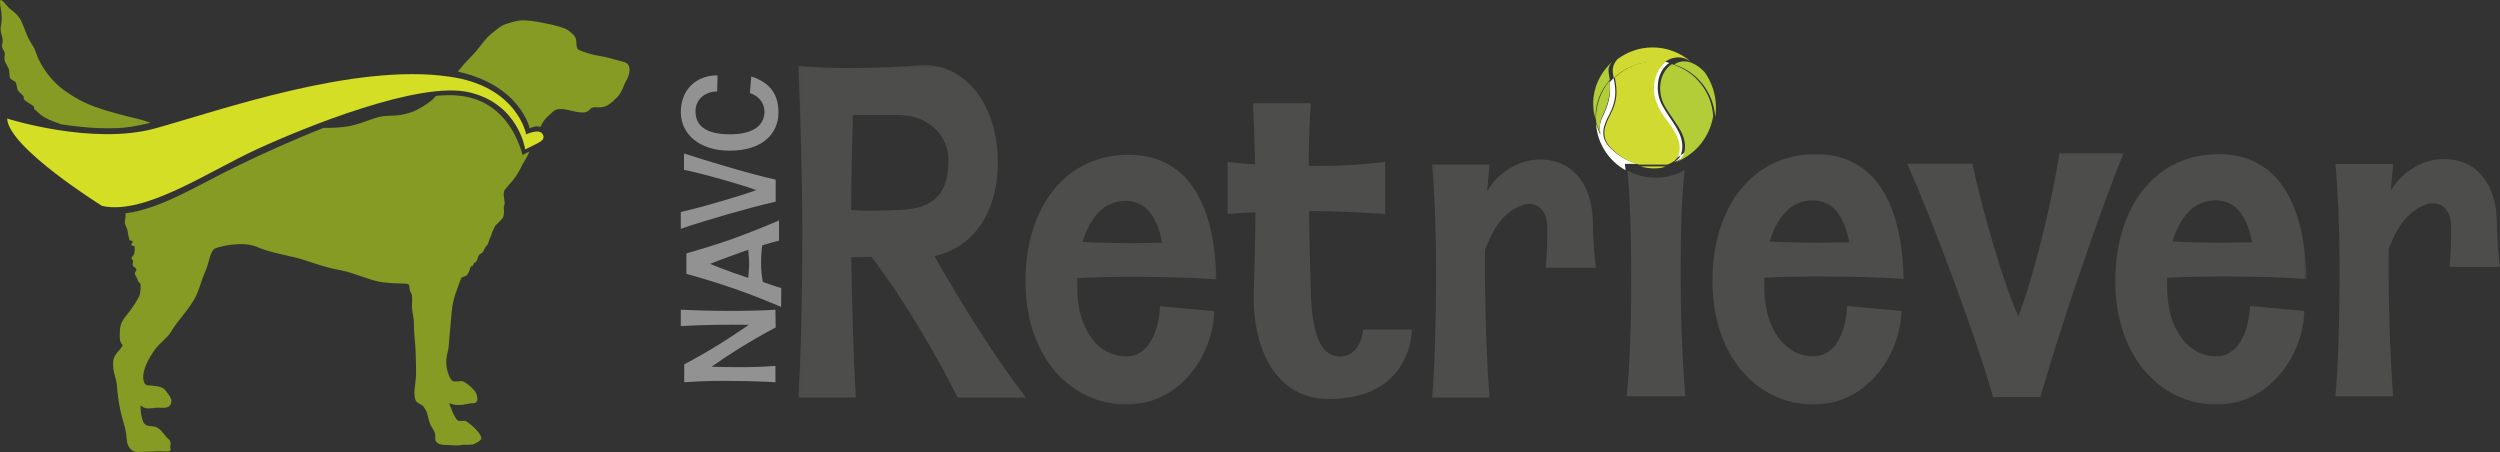<svg xmlns="http://www.w3.org/2000/svg" xmlns:xlink="http://www.w3.org/1999/xlink" width="896" height="162" viewBox="0 0 896 162">
  <rect x="0" y="0" width="896" height="162" fill="#333333" stroke="none"/>
  <defs>
    <polygon id="group-a" points=".084 1.289 149.938 1.289 149.938 122.883 .084 122.883"/>
    <polygon id="group-c" points=".197 1.801 313.614 1.801 313.614 91.883 .197 91.883"/>
  </defs>
  <g fill="none" fill-rule="evenodd">
    <g fill-rule="nonzero">
      <path fill="#859B23" d="M44.99,76.448 C57.785,74.876 71.287,66.104 86.217,58.921 C93.704,55.32 104.451,50.366 115.942,45.831 C118.461,45.88 121.357,45.782 124.559,45.319 C127.74,44.86 131.095,43.383 134.676,42.235 C137.766,41.244 140.085,41.662 143.253,41.228 C144.976,40.992 147.639,40.307 149.23,39.463 C151.257,38.389 153.066,37.343 154.83,35.851 C155.302,35.452 155.81,34.865 156.289,34.37 C158.93,34.109 161.399,34.039 163.644,34.199 C183.928,35.642 187.331,56.799 187.331,55.538 C188.171,55.112 188.967,54.7 189.708,54.294 C189.648,54.474 189.583,54.654 189.511,54.834 C188.836,56.555 187.604,58.161 186.78,59.887 C186.076,61.369 185.224,62.776 184.236,64.087 C183.168,65.475 181.954,66.682 180.985,67.954 C180.122,69.083 180.699,70.76 180.878,72.761 C180.92,73.202 180.522,73.989 180.556,74.417 C180.657,75.686 180.686,76.862 180.379,77.687 C180.023,78.645 178.443,79.86 177.598,80.778 C177.198,81.217 176.964,82.286 176.614,82.767 C176.263,83.247 176.258,83.805 176.109,84.254 C175.961,84.703 175.696,85.017 175.532,85.432 C175.273,86.06 175.156,86.847 174.839,87.446 C174.558,87.981 174.09,88.331 173.799,88.85 C173.568,89.284 173.31,90.073 172.866,90.537 C172.492,90.929 171.933,90.986 171.658,91.423 C171.192,92.157 171.276,93.003 170.665,93.758 C170.405,94.07 169.74,94.195 169.698,94.654 C169.612,95.549 169.009,95.225 168.781,95.534 C168.318,96.164 168.375,97.12 167.918,97.678 C167.627,98.033 167.518,98.555 167.138,98.781 C166.517,99.16 165.628,99.188 165.361,99.674 C164.867,100.577 164.371,102.269 164.001,103.183 C162.741,106.321 162.094,109.113 161.904,111.592 C161.668,114.652 160.956,121.572 160.789,124.375 C160.704,125.792 160.01,126.856 159.94,129.955 C159.89,132.25 161.002,135.26 161.847,136.234 C162.863,137.399 164.979,136.057 166.346,136.869 C167.763,137.7 169.025,138.769 170.075,140.031 C171.26,141.508 171.808,144.635 169.48,144.508 C168.061,144.433 164.498,145.928 161.403,144.612 C160.529,144.238 161.634,146.026 161.85,146.753 C162.198,147.929 162.889,149.053 163.435,150.016 C164.337,151.638 166.218,150.366 167.208,151.054 C170.878,153.556 172.874,156.442 172.453,157.35 C172.196,157.893 171.278,158.521 169.963,159.097 C168.591,159.699 167.003,159.196 165.103,159.528 C163.612,159.788 162.208,159.528 160.909,159.505 C159.399,159.468 158.029,159.572 156.834,158.791 C155.402,157.862 156.387,156.837 155.833,155.061 C155.574,154.241 154.908,153.504 154.474,152.645 C153.731,151.191 153.559,149.715 153.006,147.882 C152.832,147.303 151.748,145.45 151.228,145.175 C150.475,144.773 149.3,144.308 148.923,143.358 C148.027,141.118 148.897,138.115 149.058,135.143 C149.212,132.366 149.04,129.452 148.975,126.412 C148.9,123.038 148.266,119.02 148.328,115.685 C148.364,113.886 147.73,111.989 147.66,110.307 C147.6,108.812 147.829,107.102 147.629,105.765 C147.564,105.337 147.042,104.644 146.849,103.935 C146.636,103.128 146.888,102.054 146.231,101.812 C145.287,101.462 142.572,101.812 137.06,101.156 C134.981,100.896 132.504,100.086 129.954,99.204 C127.202,98.254 124.364,97.236 121.846,96.811 C115.671,95.773 109.873,93.177 105.053,92.095 C102.145,91.443 95.658,90.094 92.303,88.583 C86.801,86.104 78.17,88.508 77.04,89.076 C75.2,90.003 75.021,94.381 73.339,97.862 C72.3,100.029 71.627,103.053 70.447,105.687 C68.422,110.188 63.602,114.909 61.312,118.875 C60.065,121.034 56.881,123.334 55.662,125.076 C52.822,129.125 51.941,131.59 51.504,133.428 C50.984,135.613 51.626,137.967 52.686,138.053 C56.021,138.331 58.271,138.409 59.381,140.015 C59.794,140.615 61.029,142.042 61.302,142.984 C61.608,144.038 61.302,145.359 60.226,145.839 C58.666,146.517 57.429,145.961 55.979,146.135 C53.188,146.47 51.961,146.696 50.49,145.318 C50.158,145.001 50.452,150.727 51.907,152.022 C53.027,153.019 54.584,152.515 55.919,153.06 C57.44,153.691 58.666,155.414 59.412,156.372 C59.649,156.673 60.745,157.6 60.896,157.89 C61.522,159.1 60.818,159.904 61.062,160.621 C61.658,162.368 59.119,161.701 57.027,161.747 C55.207,161.786 53.102,161.932 51.543,161.932 C50.134,161.932 48.185,162.347 46.992,161.132 C46.526,160.662 46.142,160.117 45.854,159.52 C45.316,158.207 45.511,156.741 44.958,154.07 C44.547,152.095 43.773,149.917 43.183,147.257 C42.529,144.213 42.095,141.127 41.883,138.022 C41.735,135.808 40.347,133.137 40.54,129.815 C40.709,126.9 42.684,126.15 43.934,123.825 C44.194,123.318 42.738,123.536 42.923,119.968 C42.97,119.101 42.923,118.011 43.232,116.632 C43.63,114.919 45.186,113.238 46.852,111.037 C47.944,109.569 48.928,108.023 49.794,106.411 C50.394,105.241 50.387,103.261 50.413,102.155 C50.426,101.649 49.911,101.324 49.654,100.974 C49.344,100.551 49.266,100.117 49.087,99.642 C48.908,99.167 48.307,98.558 48.307,98.023 C48.307,97.488 48.973,97.013 48.856,96.499 C48.739,95.985 47.889,95.708 47.632,95.24 C47.375,94.773 47.72,94.124 47.694,93.504 C47.694,93.208 47.05,92.832 47.12,92.437 C47.203,91.968 48.001,91.469 48.081,91.038 C48.265,90.186 48.336,89.314 48.292,88.443 C48.276,88.183 47.151,88.007 47.055,87.773 C46.889,87.381 47.702,86.956 47.538,86.585 C47.323,86.086 46.517,86.39 46.382,85.881 C46.061,84.749 45.824,83.596 45.672,82.429 C45.496,81.63 44.893,80.903 44.765,80.07 C44.638,79.237 44.994,78.352 44.989,77.415 C44.989,77.084 44.989,76.762 44.99,76.448 Z M21.926,44.559 C21.904,44.55 21.882,44.541 21.859,44.532 C21.002,44.192 20.04,43.842 19.128,43.494 C18.066,43.104 17.032,42.642 16.033,42.111 C14.401,41.187 13.694,40.214 12.428,39.207 C11.968,38.838 12.428,38.462 12.015,38.077 C11.342,37.468 9.304,36.416 8.707,35.768 C8.208,35.228 8.79,34.958 8.348,34.397 C7.828,33.746 6.929,33.149 6.477,32.471 C6.025,31.794 6.038,30.288 5.653,29.601 C5.313,28.993 3.941,28.588 3.639,27.976 C3.254,27.197 3.473,25.557 3.163,24.763 C2.8,23.789 1.978,22.751 1.687,21.786 C1.427,20.927 1.7,20.169 1.724,19.315 C1.747,18.404 0.684,17.451 0.702,16.564 C0.702,15.899 0.988,15.385 0.978,14.747 C0.96,13.428 0.331,12.016 0.24,10.815 C0.159,9.748 0.471,8.588 0.544,7.897 C0.661,6.47 0.603,5.033 0.372,3.62 C-0.607,-1.633 0.388,-0.395 2.867,2.467 C3.889,3.648 5.227,4.064 6.867,6.291 C8.088,7.952 8.806,10.726 10.006,13.387 C10.801,15.144 12.161,16.657 12.748,18.469 C14.551,24.033 18.749,29.37 23.268,32.565 C25.063,33.832 26.936,34.986 28.876,36.019 C30.832,37.022 32.859,37.879 34.942,38.584 C39.31,40.12 44.511,41.467 49.802,42.71 C51.132,43.022 52.512,43.514 53.881,43.989 C51.215,44.65 48.921,45.148 47.071,45.428 C39.586,46.562 30.264,45.817 21.926,44.559 Z M164.119,25.673 C164.45,25.255 164.781,24.836 165.111,24.415 C166.959,22.063 168.7,20.61 170.517,18.479 C172.292,16.403 174.155,13.628 175.974,12.221 C178.053,10.617 179.171,9.182 182.141,8.344 C183.287,8.019 185.177,7.383 186.772,7.305 C189.576,7.191 192.23,7.767 194.844,8.232 C199.075,8.987 202.841,10.186 203.581,10.827 C204.548,11.653 205.481,12.143 206.18,13.384 C206.916,14.682 206.157,17.277 207.48,17.905 C208.745,18.495 212.342,19.704 214.826,20.047 C217.082,20.358 219.632,21.132 221.672,21.692 C223.395,22.165 224.757,22.346 225.274,23.397 C225.944,24.757 225.671,27.031 224.185,29.367 C223.665,30.179 222.979,32.98 221.355,34.659 C220.344,35.697 219.091,36.995 217.792,37.727 C215.492,39.025 213.67,38.15 212.267,38.568 C211.412,38.828 211.053,40.304 209.049,40.32 C205.754,40.346 203.072,38.869 200.367,39.085 C198.561,39.23 197.882,40.382 196.063,41.971 C195.085,42.836 194.363,44.159 193.668,45.503 C192.031,44.791 189.833,46.003 189.833,46.003 C189.833,46.003 186.575,30.592 164.119,25.673 Z"/>
      <path fill="#D4DE24" d="M188.563,48.164 C188.512,48.218 193.376,45.819 194.535,48.164 C195.694,50.508 193.11,51.009 188.231,53.549 C188.231,53.549 185.97,37.246 168.166,33.081 C150.361,28.915 109.373,45.527 91.937,53.549 C74.501,61.57 51.792,77.224 36.565,73.792 C36.565,73.792 2.965,52.91 2.568,42.494 C2.568,42.494 33.138,52.235 55.699,45.997 C78.26,39.758 126.846,22.513 160.849,27.45 C185.334,30.709 188.615,48.109 188.563,48.164 Z"/>
    </g>
    <g transform="translate(244 17)">
      <g transform="translate(42 5)">
        <mask id="group-b" fill="#fff">
          <use xlink:href="#group-a"/>
        </mask>
        <path fill="#4D4E4C" d="M35.844 19.204L19.673 19.204C19.375 29.614 19.075 41.209 19.075 53.259 20.712 53.403 23.084 53.556 25.457 53.556 29.168 53.556 33.173 53.403 35.844 53.259 45.933 52.96 53.797 49.987 53.945 35.711 54.095 26.64 46.823 19.204 35.844 19.204zM57.21 120.474C49.644 105.153 37.181 84.189 26.347 70.063 23.827 70.063 21.304 70.21 19.075 70.21 19.375 87.461 19.821 104.858 20.712 120.474L.084 120.474C1.124 104.858 1.57 82.847 1.57 59.653 1.42 40.321.976 19.947.084 1.509 4.833 2.103 11.361 2.398 18.041 2.398 27.536 2.398 37.329 1.954 43.41 1.357 58.991.17 71.605 14.592 71.605 36.008 71.605 56.828 60.477 67.383 48.902 69.764 58.547 87.014 72.347 108.576 81.694 120.474L57.21 120.474 57.21 120.474zM117.444 49.987C109.728 49.987 104.684 55.785 102.014 64.71 107.649 65.005 113.883 65.155 119.965 65.155 123.528 65.155 127.089 65.005 130.502 65.005 129.016 56.972 125.456 49.987 117.444 49.987zM119.817 77.199C112.843 77.199 105.869 77.347 100.083 77.646 100.083 78.687 100.083 79.727 100.083 80.918 100.083 96.68 108.097 105.751 117.444 105.751 129.462 105.751 129.76 87.758 129.76 87.758L149.195 89.542C148.751 105.452 136.73 123 117.738 123 98.601 123 81.39 106.791 81.534 78.39 81.684 51.619 96.374 33.479 118.482 33.479 144.45 33.479 149.64 59.653 149.938 78.091 141.923 77.494 130.796 77.199 119.817 77.199L119.817 77.199z" mask="url(#group-b)"/>
      </g>
      <path fill="#4D4E4C" d="M262,101.127 C262,101.127 262.295,126 232.202,126 C213.131,126 204.491,107.642 205.385,86.622 C205.684,78.624 205.833,69.153 205.98,59.086 C202.406,59.234 199.126,59.382 196,59.675 L196,41.022 C199.126,41.466 202.406,41.617 205.833,41.913 C205.684,34.511 205.385,27.106 205.086,20 L225.796,20 C225.348,26.222 225.049,34.068 225.049,42.503 C237.415,42.503 243.674,42.06 252.464,41.022 L252.464,59.675 C242.185,59.086 236.372,58.641 225.199,58.641 C225.199,68.262 225.499,74.777 225.796,86.917 C226.093,106.459 231.157,110.307 235.478,110.75 C240.842,111.048 243.823,107.197 244.568,101.127 L262,101.127"/>
      <g transform="translate(269 36)">
        <mask id="group-d" fill="#fff">
          <use xlink:href="#group-c"/>
        </mask>
        <path fill="#4D4E4C" d="M41.048 42.95C41.048 42.95 41.789 33.854 41.495 27.743 41.347 21.477 36.89 19.095 32.878 20.434 25.45 22.969 22.033 29.379 19.211 36.538 19.211 39.967 19.211 43.545 19.211 46.975 19.359 62.926 19.956 78.729 20.847 89.467L.197 89.467C1.088 80.22 1.683 63.823 1.683 47.419 1.683 45.783 1.683 44.291 1.683 42.651 1.683 28.637 1.088 14.92.197 5.972L20.847 5.972C20.548 8.957 20.25 12.236 19.956 15.665 23.074 9.852 30.501 4.334 38.374 4.183 51.894 3.886 57.536 14.92 57.835 25.656 57.985 36.238 59.022 42.95 59.022 42.95L41.048 42.95M136.703 18.797C128.978 18.797 123.929 24.611 121.255 33.558 126.897 33.854 133.138 34.005 139.229 34.005 142.794 34.005 146.359 33.854 149.776 33.854 148.288 25.801 144.725 18.797 136.703 18.797zM139.081 46.08C132.096 46.08 125.114 46.229 119.322 46.529 119.322 47.572 119.322 48.615 119.322 49.809 119.322 65.612 127.346 74.706 136.703 74.706 148.735 74.706 149.033 56.666 149.033 56.666L168.493 58.455C168.047 74.406 156.011 92 136.998 92 117.838 92 100.607 75.749 100.751 47.274 100.901 20.434 115.607 2.247 137.743 2.247 163.74 2.247 168.938 28.489 169.232 46.975 161.211 46.376 150.071 46.08 139.081 46.08L139.081 46.08zM248.111 1.801C244.397 11.042 239.346 24.462 234.445 38.926 228.354 56.22 222.413 75.005 218.25 89.316L201.319 89.316C198.345 78.729 193.149 63.67 187.651 48.615 181.71 32.513 175.321 16.411 170.568 5.675L193.892 5.675C195.524 13.281 198.345 24.462 201.615 35.348 204.435 44.886 207.558 54.131 210.38 60.391 213.052 53.532 216.172 42.95 218.848 32.216 221.666 20.884 224.046 9.253 225.087 1.801L248.111 1.801M281.083 18.797C273.357 18.797 268.308 24.611 265.634 33.558 271.278 33.854 277.517 34.005 283.608 34.005 287.173 34.005 290.739 33.854 294.156 33.854 292.669 25.801 289.104 18.797 281.083 18.797zM283.46 46.08C276.478 46.08 269.496 46.229 263.701 46.529 263.701 47.572 263.701 48.615 263.701 49.809 263.701 65.612 271.725 74.706 281.083 74.706 293.114 74.706 293.413 56.666 293.413 56.666L312.873 58.455C312.426 74.406 300.391 92 281.377 92 262.217 92 244.986 75.749 245.133 47.274 245.283 20.434 259.988 2.247 282.122 2.247 308.12 2.247 313.317 28.489 313.614 46.975 305.592 46.376 294.452 46.08 283.46 46.08L283.46 46.08z" mask="url(#group-d)"/>
      </g>
      <path fill="#4D4E4C" d="M633.973 78.641C633.973 78.641 634.718 69.576 634.422 63.486 634.272 57.241 629.8 54.867 625.78 56.201 618.328 58.728 614.902 65.116 612.07 72.251 612.07 75.668 612.07 79.234 612.07 82.652 612.219 98.549 612.819 114.298 613.713 125L593 125C593.894 115.784 594.493 99.443 594.493 83.095 594.493 81.464 594.493 79.978 594.493 78.343 594.493 64.377 593.894 50.706 593 41.789L613.713 41.789C613.414 44.764 613.113 48.031 612.819 51.449 615.945 45.655 623.394 40.156 631.291 40.006 644.85 39.709 650.509 50.706 650.811 61.406 650.959 71.952 652 78.641 652 78.641L633.973 78.641M339.252 44.092C340.264 54.076 340.654 68.647 340.654 83.096 340.654 99.444 340.052 115.785 339 125L360 125C359.1 114.298 358.35 98.55 358.35 82.654 358.35 80.871 358.35 78.939 358.35 77.156 358.35 64.929 358.744 53.116 359.75 44 356.698 45.707 353.181 46.692 349.425 46.692 345.733 46.692 342.269 45.746 339.252 44.092"/>
      <path fill="#FFFFFE" d="M343 41.722C338.882 40.666 335.239 38.421 332.492 35.344 329.014 31.299 331.114 27.206 332.826 23.89 335.21 19.275 335.34 15.851 334.324 11 333.809 11.495 333.315 12.009 332.853 12.554 332.94 13.105 333.015 13.659 333.042 14.206 333.197 17.157 332.523 20.589 330.346 24.951 329.151 27.343 329.125 29.688 329.699 31.392 328.983 30.082 328.429 28.675 328 27.216 328.45 34.451 332.598 40.676 338.597 44 338.517 43.215 338.436 42.448 338.349 41.722L343 41.722M355.962 41.145L355.954 41.133 355.962 41.129C357.016 40.501 357.782 39.751 358.218 38.898 358.776 37.795 358.967 36.549 358.936 35.245 358.813 30.238 355.122 26.654 351.897 21.055 348.809 15.693 349.859 8.399 354.28 5.535 353.552 5.313 352.806 5.139 352.047 5 350.36 6.424 349.085 8.471 348.509 10.754 347.249 15.725 348.624 18.782 349.462 20.778 351.169 24.852 354.153 27.422 355.935 31.257 358.1 35.916 356.831 38.941 355.868 40.02 355.022 40.968 353.854 41.586 352.731 42 352.731 42 369 33.724 369 25.812 369 25.337 368.961 24.874 368.931 24.409 367.769 32.035 362.735 38.345 355.962 41.145"/>
      <path fill="#B2CD38" d="M332.972,11.642 C332.666,9.812 332.194,8.024 332.771,6.733 C333.078,6.046 333.518,5.473 334,5 C329.696,8.781 327,14.172 327,20.156 C327,22.191 327.341,24.142 327.922,26 C327.894,25.578 327.854,25.158 327.854,24.732 C327.854,19.736 329.786,15.172 332.972,11.642"/>
      <path fill="#B2CD38" d="M330.35,24.504 C332.473,20.104 333.13,16.643 332.979,13.666 C332.953,13.115 332.88,12.555 332.795,12 C329.81,15.635 328,20.336 328,25.482 C328,25.921 328.038,26.353 328.064,26.788 C328.482,28.26 329.022,29.678 329.72,31 C329.161,29.281 329.186,26.917 330.35,24.504"/>
      <polyline fill="#0B0B09" points="365.991 7.989 366.003 8.005 366.009 8.011 365.991 7.989"/>
      <polyline fill="#0B0B09" points="352.001 43 351.999 43 352.001 43"/>
      <path fill="#D0DA30" d="M352.251,5.562 C353.964,4.142 356.102,3.353 358.381,3.608 C359.571,3.741 360.761,4.255 361.954,5.091 L361.992,5.124 L362,5.116 C358.315,1.927 353.53,0 348.299,0 C343.535,0 339.139,1.598 335.609,4.292 C334.669,5.521 333.507,6.979 334.222,10.123 C334.289,10.427 334.339,10.708 334.401,11 C338.097,7.425 343.096,5.217 348.615,5.217 C349.857,5.217 351.069,5.35 352.251,5.562"/>
      <path fill="#D0DA30" d="M333.238 23.903C331.506 27.269 329.381 31.423 332.901 35.528 335.68 38.65 339.365 40.929 343.531 42L353.546 42C354.685 41.59 355.869 40.978 356.726 40.039 357.703 38.97 358.99 35.973 356.794 31.358 354.988 27.559 351.962 25.013 350.232 20.977 349.382 19 347.988 15.972 349.265 11.047 349.849 8.785 351.142 6.757 352.853 5.347 351.654 5.133 350.425 5 349.166 5 343.57 5 338.502 7.222 334.754 10.821 335.781 15.744 335.651 19.219 333.238 23.903M348.776 43.356C349.743 43.356 350.694 43.274 351.626 43.116 352.051 43.006 352.521 42.84 353 42.644L344 42.644C345.53 43.092 347.124 43.356 348.776 43.356"/>
      <path fill="#B2CD38" d="M370.74,25 C370.911,23.897 371,22.766 371,21.615 C371,16.862 369.502,12.471 366.967,8.897 C364.865,6.581 361.034,3.861 357.142,5.5 C356.738,5.67 356.361,5.882 356,6.116 C364.139,8.588 370.163,16.026 370.74,25"/>
      <path fill="#B2CD38" d="M352.789,21.254 C356.047,26.758 359.777,30.28 359.901,35.201 C359.933,36.483 359.74,37.707 359.175,38.791 C358.736,39.63 357.961,40.368 356.896,40.984 L356.888,40.988 L356.896,41 C363.74,38.248 368.826,32.047 370,24.551 C369.42,15.736 363.37,8.429 355.197,6 C350.73,8.816 349.669,15.985 352.789,21.254"/>
      <path fill="#919291" d="M33.918 120C29.137 119.708 23.741 119.539 18.471 119.539 17.368 119.539 16.305 119.496 15.242 119.496 10.012 119.496 5.067 119.708 1.227 120L1.227 113.585C5.886 111.11 10.095 108.679 14.302 106.078 17.653 103.981 20.964 101.758 24.397 99.41 22.476 99.369 20.514 99.369 18.551 99.369 16.592 99.369 14.671 99.369 12.71 99.41 8.458 99.495 4.169 99.62 0 99.873L0 94C5.19 94.251 11.36 94.42 17.286 94.42 23.661 94.42 29.709 94.294 33.918 94L34 100.373C29.626 102.639 25.09 105.282 20.759 107.967 17.286 110.147 13.975 112.326 11.033 114.425 14.506 114.549 18.022 114.592 21.535 114.592 25.662 114.592 29.789 114.466 33.918 114.129L33.918 120M35.957 93C31.848 91.265 25.787 88.77 19.394 86.529 13.374 84.416 6.026 82.257 2 81.157L2 73.841C6.109 72.614 12.254 70.838 18.48 68.64 24.707 66.396 30.976 63.816 35.212 62L35.212 69.231C33.384 69.696 31.599 70.205 29.191 70.923 28.9 73.038 28.735 75.362 28.776 77.818 28.776 79.887 29.067 82.174 29.399 84.077 32.18 84.964 34.048 85.725 36 86.234L35.957 93M24.168 72.529C22.383 73.123 20.598 73.756 18.812 74.434 15.906 75.447 13.085 76.547 10.51 77.562 12.626 78.492 15.534 79.592 18.73 80.734 20.515 81.369 22.342 81.96 24.168 82.595 24.251 80.989 24.5 79.297 24.5 77.647 24.5 75.871 24.251 74.136 24.168 72.529M0 65L0 58.973C3.478 58.198 9.001 56.733 14.402 55.144 19.271 53.719 24.017 52.252 27.045 51.153 23.893 49.972 18.901 48.466 13.87 47.041 9.206 45.736 4.459 44.557 1.146 43.863L1.146 38C4.704 39.181 9.9 40.77 15.261 42.358 22.094 44.393 29.296 46.389 34 47.366L34 55.266C29.009 56.407 22.748 58.076 16.653 59.828 10.352 61.661 4.214 63.533 0 65M17.521 37C6.374 37 .041 30.849 0 23.252-.042 15.367 5.264 10 13.162 10L13.039 15.78C13.008 15.78 12.977 15.78 12.946 15.78 8.831 15.78 5.264 18.536 5.264 22.924 5.264 27.545 8.308 31.139 17.602 31.139 26.939 31.139 29.9 27.215 29.982 23.211 30.023 20.403 28.584 17.719 24.759 16.317L25.253 10.413C32.491 12.684 35 17.431 35 23.252 35 30.849 29.367 37 17.521 37"/>
    </g>
  </g>
</svg>
